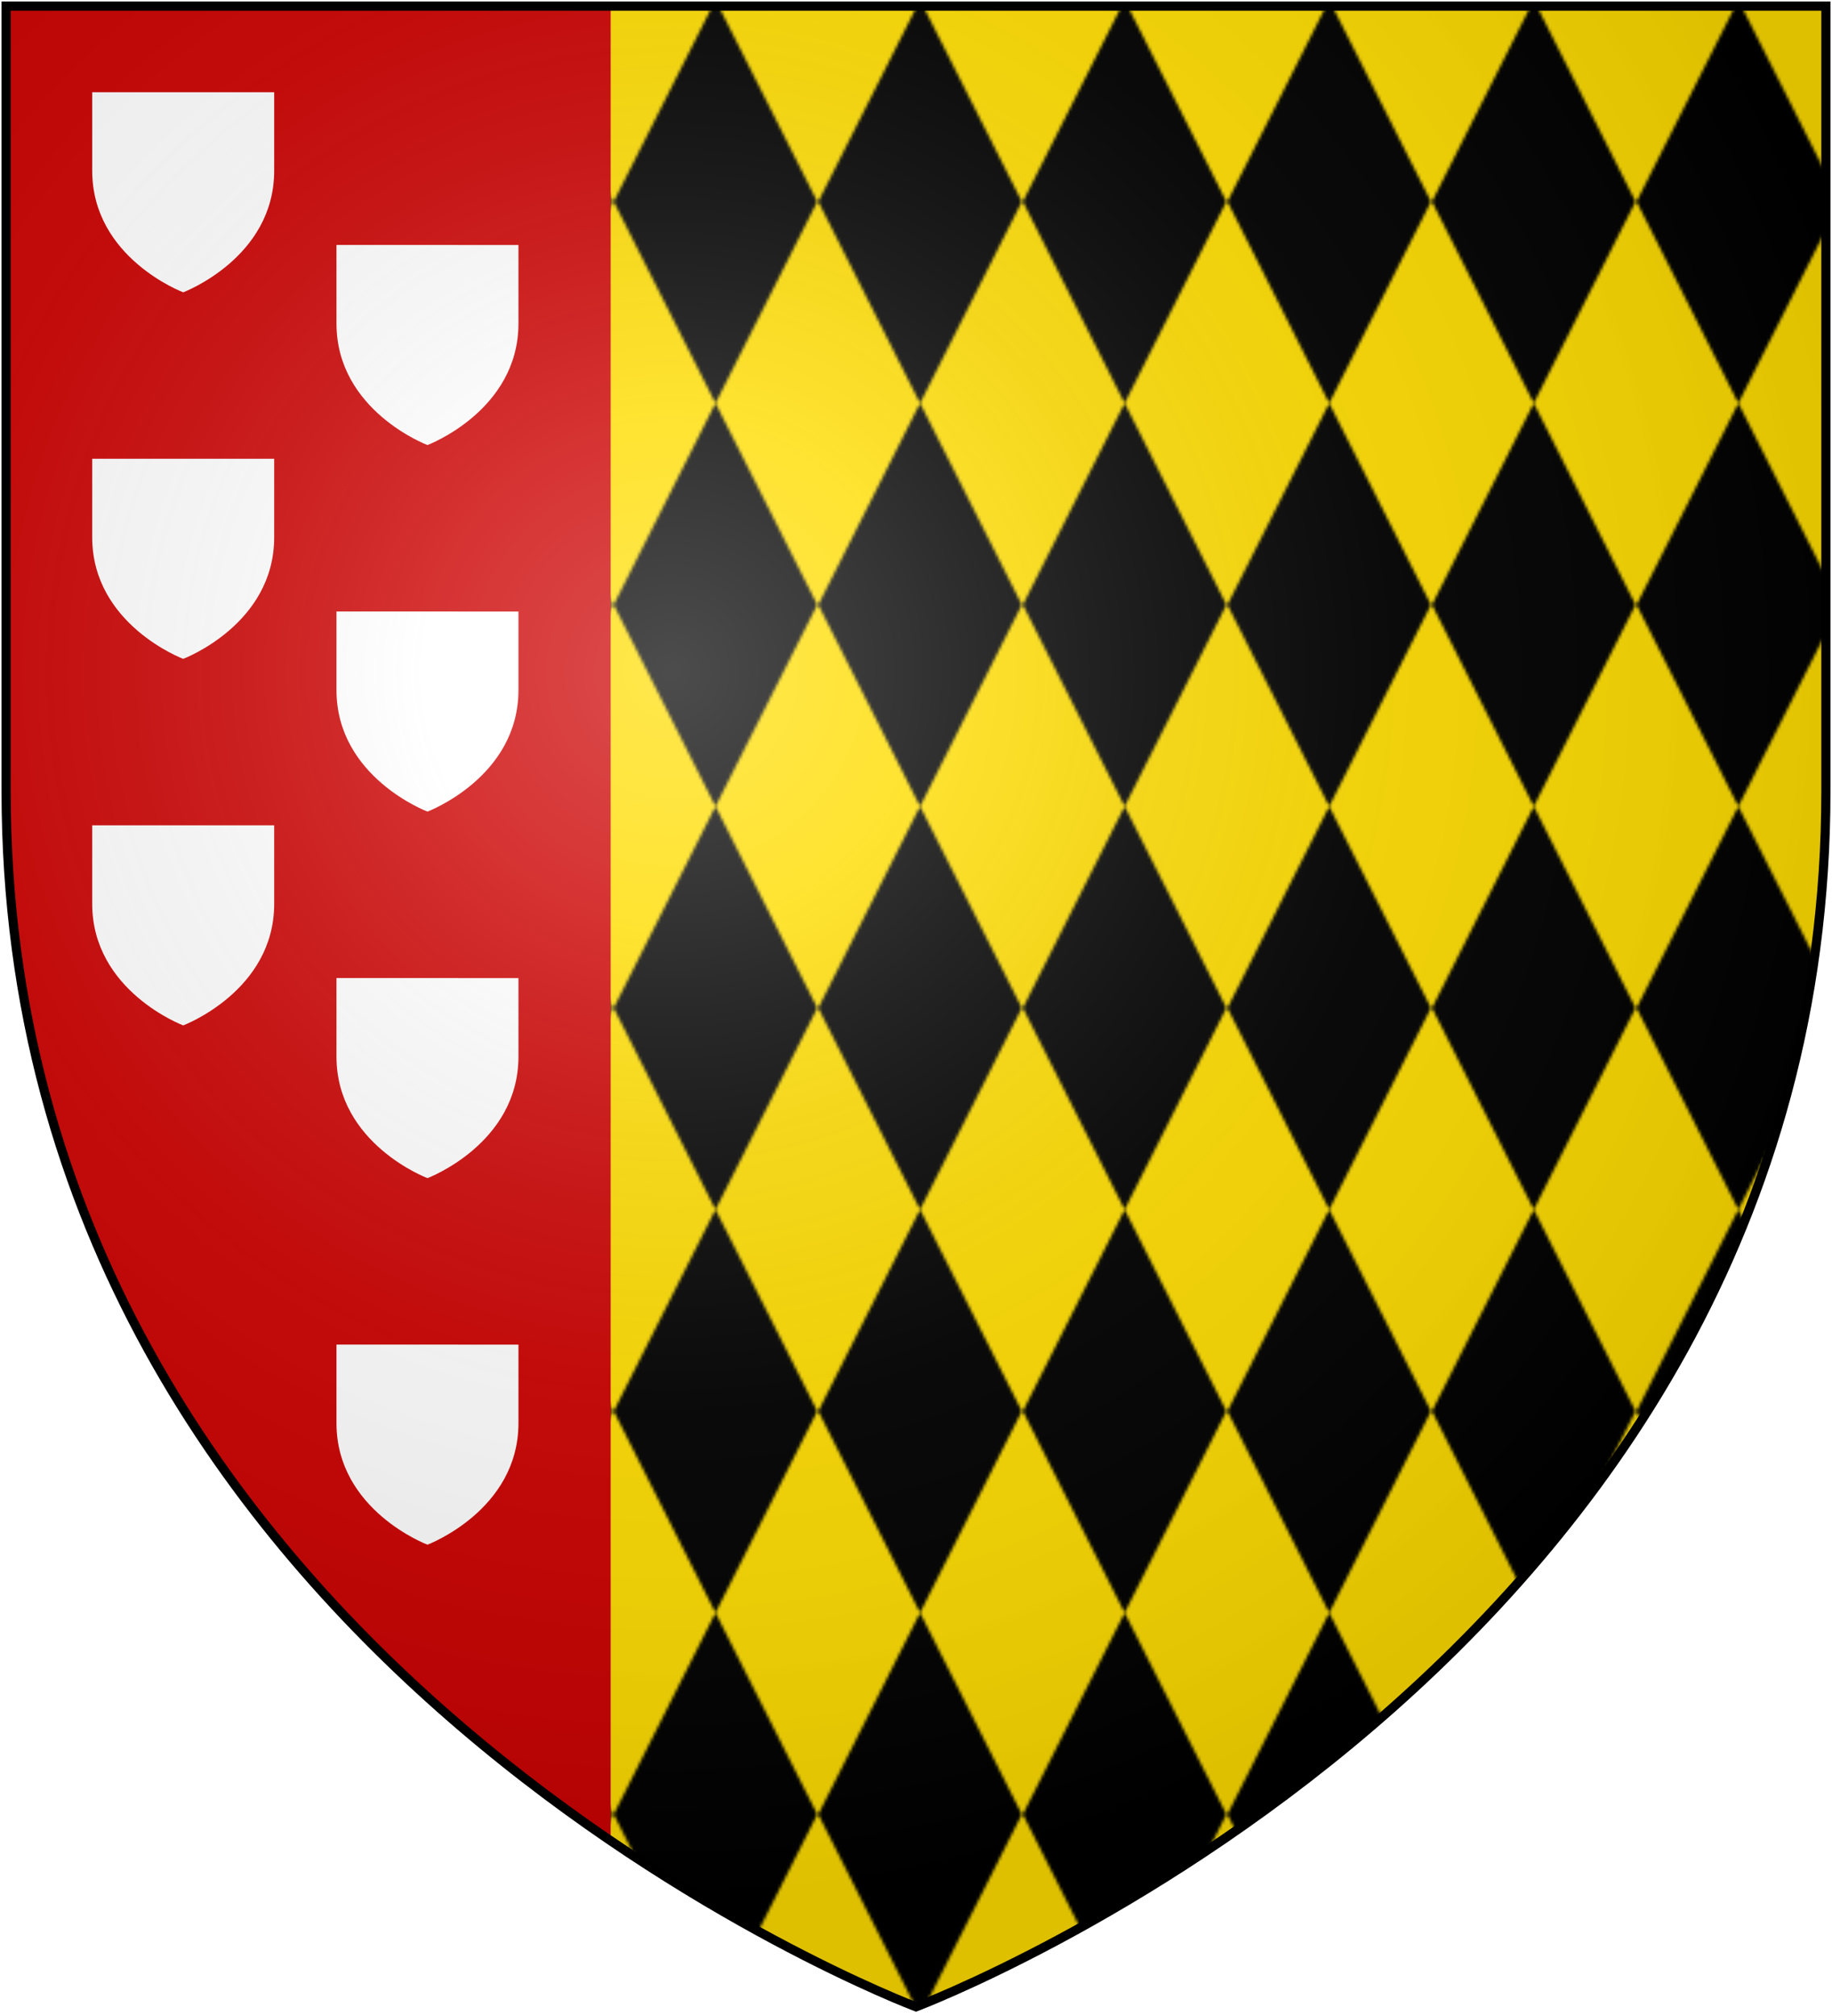 <svg xmlns="http://www.w3.org/2000/svg" width="600" height="660" xmlns:xlink="http://www.w3.org/1999/xlink">
<defs>
  <radialGradient id="rg" gradientUnits="userSpaceOnUse" cx="220" cy="220" r="405">
    <stop style="stop-color:#ffffff;stop-opacity:.3" offset="0" />
    <stop style="stop-color:#ffffff;stop-opacity:.2" offset="0.2" />
    <stop style="stop-color:#666666;stop-opacity:.1" offset="0.6" />
    <stop style="stop-color:#000000;stop-opacity:.13" offset="1" />
  </radialGradient>
  <pattern id="fusilly" patternUnits="userSpaceOnUse" x="0" width="66.667" height="132">
    <path style="fill:#000000;" d="m 33.333 0 l 33.333 66 l -33.333 66 l -33.333 -66 Z" />
  </pattern>
  <path id="shield" d="m 2 2 v 257 c 0 286 298 398 298 398 c 0 0 298 -112 298 -398 V 2 Z" />
</defs>
<use id="field" style="fill:#ffdd00;" xlink:href="#shield" />
<use style="fill:url(#fusilly);" xlink:href="#shield" />
<path style="fill:#cc0000;" d="M 2 2 L 2 259 C 2 433.883 113.419 543.694 200 602.633 L 200 2 L 2 2 Z" />
<use id="escutcheon" style="fill:#ffffff;" transform="translate(110 80) scale(0.1)" xlink:href="#shield" />
<use x="-80" y="-50" xlink:href="#escutcheon" />
<use y="120" xlink:href="#escutcheon" />
<use x="-80" y="70" xlink:href="#escutcheon" />
<use y="240" xlink:href="#escutcheon" />
<use x="-80" y="190" xlink:href="#escutcheon" />
<use y="360" xlink:href="#escutcheon" />
<use id="shine" style="fill:url(#rg);stroke:#000000;stroke-width:3;" xlink:href="#shield" />
</svg>